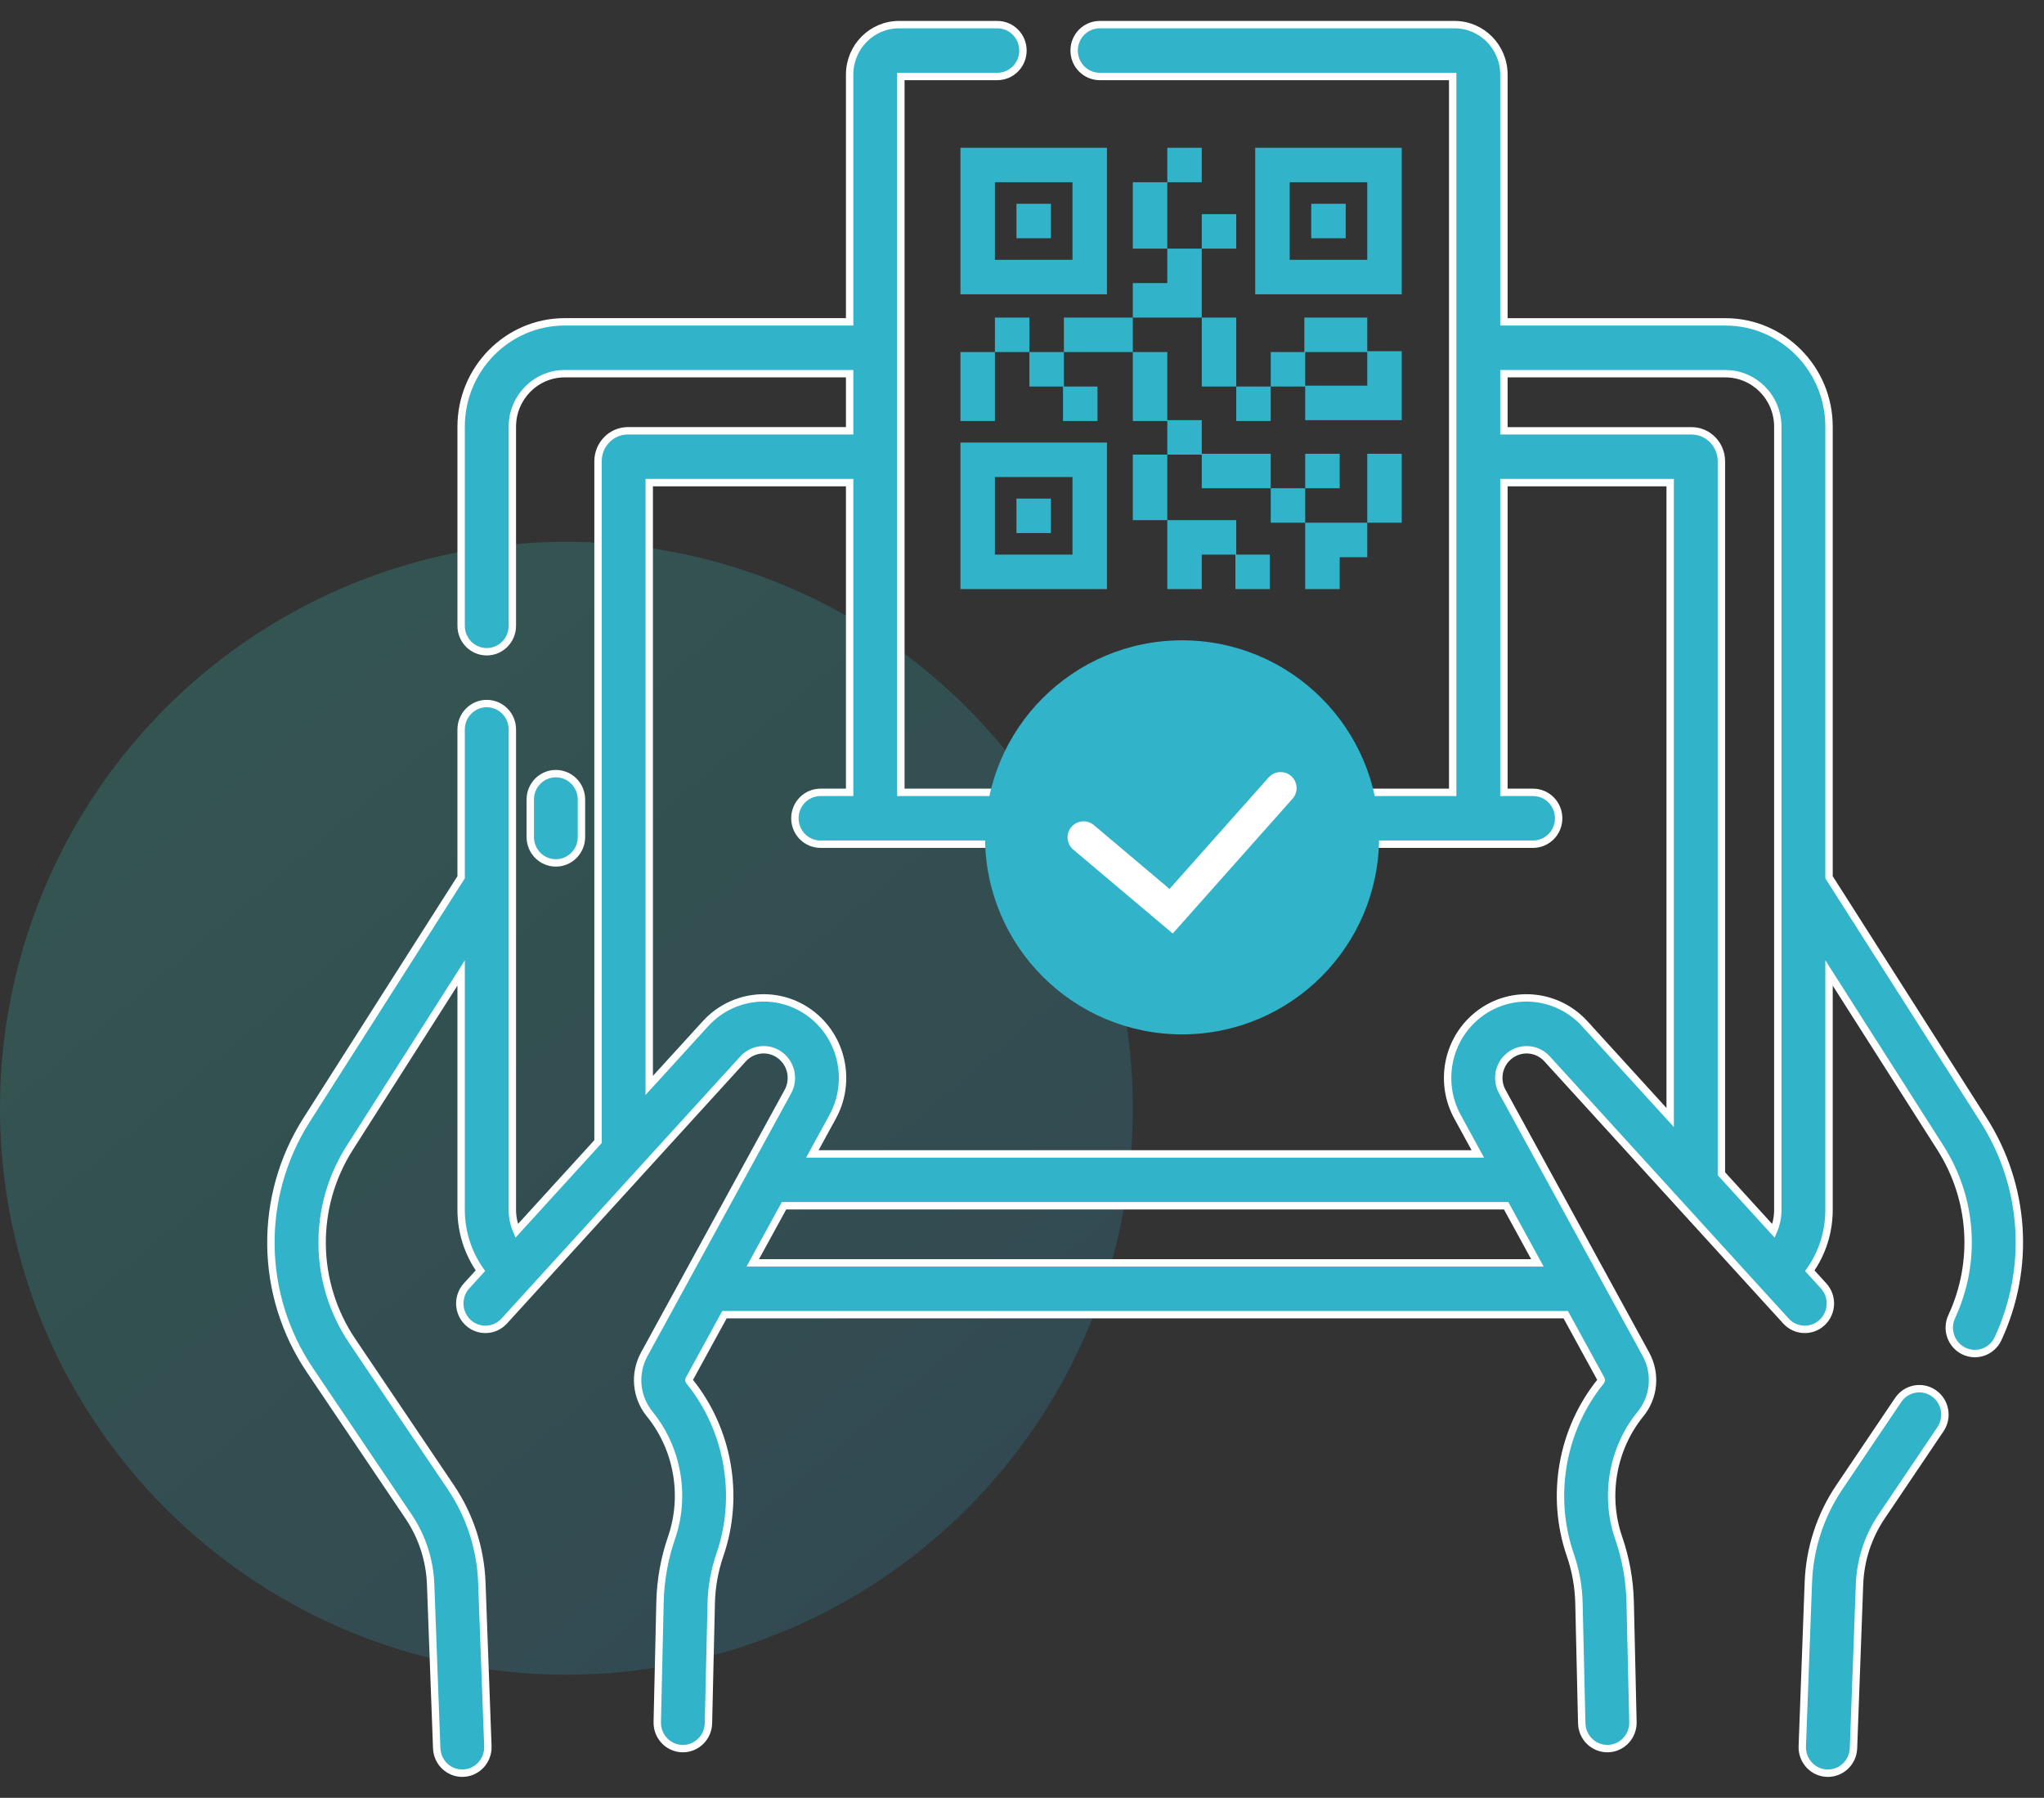 <?xml version="1.0" encoding="UTF-8"?>
<svg width="83px" height="73px" viewBox="0 0 83 73" version="1.1" xmlns="http://www.w3.org/2000/svg" xmlns:xlink="http://www.w3.org/1999/xlink">
    <rect x="0" y="0" width="83" height="73" fill="#333333" stroke="none"/>
    <title>Group 12</title>
    <defs>
        <linearGradient x1="9.615%" y1="0%" x2="94.609%" y2="100%" id="linearGradient-1">
            <stop stop-color="#39E2C9" offset="0%"></stop>
            <stop stop-color="#2D97CB" offset="100%"></stop>
        </linearGradient>
    </defs>
    <g id="Page-1" stroke="none" stroke-width="1" fill="none" fill-rule="evenodd">
        <g id="Artboard" transform="translate(-565, -1421)">
            <g id="Group-12" transform="translate(565, 1422)">
                <circle id="Oval" fill="url(#linearGradient-1)" opacity="0.2" cx="23" cy="44" r="23"></circle>
                <path d="M77.078,55.846 C77.402,55.366 78.049,55.242 78.523,55.57 C78.997,55.897 79.12,56.552 78.796,57.032 L78.796,57.032 L76.407,60.576 C75.856,61.392 75.545,62.347 75.509,63.336 L75.509,63.336 L75.264,69.986 C75.243,70.554 74.782,71 74.225,71 C73.632,71 73.163,70.502 73.185,69.908 L73.185,69.908 L73.431,63.257 C73.482,61.872 73.917,60.534 74.689,59.389 L74.689,59.389 Z M40.499,7.10542736e-15 C41.074,7.10542736e-15 41.539,0.471 41.539,1.052 C41.539,1.634 41.074,2.105 40.499,2.105 L40.499,2.105 L36.581,2.105 L36.581,31.173 L58.989,31.173 L58.989,2.105 L44.657,2.105 C44.082,2.105 43.617,1.634 43.617,1.053 C43.617,0.471 44.082,7.10542736e-15 44.657,7.10542736e-15 L44.657,7.10542736e-15 L59.067,7.10542736e-15 C60.171,7.10542736e-15 61.069,0.909 61.069,2.026 L61.069,2.026 L61.069,12.069 L70.064,12.069 C72.384,12.069 74.271,13.979 74.271,16.326 L74.271,16.326 L74.271,34.621 L80.543,44.469 C82.249,47.148 82.47,50.47 81.135,53.355 C80.89,53.884 80.27,54.107 79.752,53.861 C79.232,53.615 79.008,52.988 79.252,52.462 C80.282,50.237 80.111,47.676 78.796,45.61 L78.796,45.61 L74.271,38.506 L74.271,48.125 C74.271,49.026 73.997,49.881 73.49,50.598 L73.49,50.598 L74.051,51.213 C74.44,51.641 74.413,52.306 73.991,52.7 C73.569,53.094 72.911,53.067 72.522,52.64 L72.522,52.64 L62.821,41.993 C62.385,41.516 61.652,41.504 61.201,41.951 C60.838,42.309 60.756,42.873 61.002,43.322 L61.002,43.322 L66.834,53.985 C67.263,54.771 67.177,55.726 66.613,56.419 C65.479,57.813 65.14,59.738 65.728,61.443 C66.018,62.282 66.175,63.159 66.196,64.047 L66.196,64.047 L66.308,68.924 C66.321,69.506 65.867,69.988 65.292,70.001 C64.701,70.011 64.242,69.541 64.229,68.974 L64.229,68.974 L64.116,64.097 C64.101,63.428 63.983,62.768 63.765,62.137 C62.939,59.743 63.415,57.039 65.007,55.081 C65.025,55.059 65.028,55.029 65.014,55.004 L65.014,55.004 L63.58,52.382 L29.417,52.382 L27.983,55.004 C27.969,55.029 27.972,55.059 27.99,55.081 C29.582,57.04 30.058,59.743 29.232,62.137 C29.014,62.769 28.896,63.428 28.881,64.096 L28.881,64.096 L28.768,68.974 C28.755,69.546 28.292,70.001 27.729,70.001 C27.142,70.001 26.676,69.512 26.689,68.924 L26.689,68.924 L26.801,64.047 C26.822,63.159 26.979,62.283 27.268,61.443 C27.857,59.738 27.518,57.813 26.384,56.419 C25.82,55.726 25.733,54.771 26.163,53.985 L26.163,53.985 L31.995,43.322 C32.24,42.873 32.158,42.309 31.796,41.951 C31.322,41.482 30.592,41.537 30.176,41.993 L30.176,41.993 L20.475,52.64 C20.086,53.067 19.428,53.094 19.006,52.7 C18.584,52.306 18.557,51.64 18.946,51.213 L18.946,51.213 L19.508,50.596 C19.004,49.881 18.725,49.019 18.725,48.125 L18.725,48.125 L18.725,38.506 L14.201,45.609 C12.671,48.012 12.711,51.089 14.303,53.45 L14.303,53.45 L18.307,59.389 C19.079,60.535 19.515,61.872 19.566,63.257 L19.566,63.257 L19.811,69.908 C19.832,70.489 19.384,70.977 18.81,70.999 C18.22,71.017 17.754,70.555 17.733,69.986 L17.733,69.986 L17.487,63.336 C17.451,62.347 17.14,61.393 16.589,60.576 L16.589,60.576 L12.585,54.636 C10.521,51.575 10.469,47.584 12.453,44.469 L12.453,44.469 L18.725,34.621 L18.725,28.619 C18.725,28.038 19.191,27.567 19.765,27.567 C20.339,27.567 20.805,28.038 20.805,28.619 L20.805,28.619 L20.805,48.125 C20.805,48.422 20.867,48.712 20.981,48.979 L20.981,48.979 L24.284,45.355 L24.284,17.729 C24.284,17.047 24.828,16.492 25.496,16.492 L25.496,16.492 L34.501,16.492 L34.501,14.173 L22.932,14.173 C21.759,14.173 20.805,15.139 20.805,16.326 L20.805,16.326 L20.805,24.411 C20.805,24.993 20.339,25.464 19.765,25.464 C19.19,25.464 18.725,24.993 18.725,24.411 L18.725,24.411 L18.725,16.326 C18.725,13.978 20.612,12.068 22.932,12.068 L22.932,12.068 L34.501,12.068 L34.501,2.026 C34.501,0.909 35.399,7.10542736e-15 36.503,7.10542736e-15 L36.503,7.10542736e-15 Z M61.16,47.959 L31.836,47.959 L30.567,50.278 L62.429,50.278 L61.16,47.959 Z M70.064,14.174 L61.069,14.174 L61.069,16.493 L68.688,16.493 C69.356,16.493 69.9,17.047 69.9,17.729 L69.9,17.729 L69.9,46.658 L72.016,48.981 C72.13,48.715 72.191,48.425 72.191,48.125 L72.191,48.125 L72.191,16.326 C72.191,15.139 71.237,14.174 70.064,14.174 L70.064,14.174 Z M34.501,18.597 L26.363,18.597 L26.363,43.073 L28.647,40.567 C29.861,39.234 31.939,39.15 33.249,40.445 C34.279,41.464 34.511,43.066 33.814,44.341 L33.814,44.341 L32.987,45.854 L60.009,45.854 L59.182,44.341 C58.485,43.066 58.717,41.464 59.747,40.445 C61.065,39.142 63.143,39.244 64.349,40.566 L64.349,40.566 L67.82,44.376 L67.82,18.597 L61.069,18.597 L61.069,31.173 L62.252,31.173 C62.827,31.173 63.292,31.644 63.292,32.226 C63.292,32.807 62.827,33.278 62.252,33.278 L62.252,33.278 L33.318,33.278 C32.743,33.278 32.278,32.807 32.278,32.226 C32.278,31.644 32.743,31.173 33.318,31.173 L33.318,31.173 L34.501,31.173 L34.501,18.597 Z M22.571,30.413 C23.146,30.413 23.611,30.884 23.611,31.466 L23.611,31.466 L23.611,32.986 C23.611,33.567 23.146,34.038 22.571,34.038 C21.997,34.038 21.532,33.567 21.532,32.986 L21.532,32.986 L21.532,31.466 C21.532,30.884 21.997,30.413 22.571,30.413 Z" id="Combined-Shape" stroke="#FFFFFF" stroke-width="0.3" fill="#31B3CA" fill-rule="nonzero"></path>
                <g id="Group-25" transform="translate(39, 5)" fill="#31B3CA">
                    <path d="M5.95,11.97 L5.95,17.92 L0,17.92 L0,11.97 L5.95,11.97 Z M16.52,15.225 L16.52,16.625 L15.4,16.625 L15.4,17.92 L14,17.92 L14,15.225 L16.52,15.225 Z M11.2,15.12 L11.2,16.52 L12.565,16.52 L12.565,17.92 L11.165,17.92 L11.165,16.52 L9.8,16.52 L9.8,17.92 L8.4,17.92 L8.4,15.12 L11.2,15.12 Z M4.55,13.37 L1.4,13.37 L1.4,16.52 L4.55,16.52 L4.55,13.37 Z M3.675,14.245 L3.675,15.645 L2.275,15.645 L2.275,14.245 L3.675,14.245 Z M17.92,12.425 L17.92,15.225 L16.52,15.225 L16.52,12.425 L17.92,12.425 Z M14,13.825 L14,15.225 L12.6,15.225 L12.6,13.825 L14,13.825 Z M8.4,8.295 L8.4,11.06 L9.8,11.06 L9.8,12.425 L12.6,12.425 L12.6,13.825 L9.8,13.825 L9.8,12.46 L8.4,12.46 L8.4,15.12 L7,15.12 L7,12.46 L8.4,12.46 L8.4,11.095 L7,11.095 L7,8.295 L8.4,8.295 Z M15.4,12.425 L15.4,13.825 L14,13.825 L14,12.425 L15.4,12.425 Z M4.2,8.295 L4.2,9.695 L5.565,9.695 L5.565,11.095 L4.165,11.095 L4.165,9.695 L2.8,9.695 L2.8,8.295 L4.2,8.295 Z M16.52,6.895 L16.52,8.26 L17.92,8.26 L17.92,11.06 L14,11.06 L14,9.695 L12.6,9.695 L12.6,11.095 L11.2,11.095 L11.2,9.695 L12.6,9.695 L12.6,8.295 L13.965,8.295 L13.965,6.895 L16.52,6.895 Z M1.4,8.295 L1.4,11.095 L0,11.095 L0,8.295 L1.4,8.295 Z M11.2,6.895 L11.2,9.695 L9.8,9.695 L9.8,6.895 L11.2,6.895 Z M16.52,8.295 L14,8.295 L14,9.66 L16.52,9.66 L16.52,8.295 Z M2.8,6.895 L2.8,8.295 L1.4,8.295 L1.4,6.895 L2.8,6.895 Z M7,6.895 L7,8.295 L4.2,8.295 L4.2,6.895 L7,6.895 Z M9.8,4.095 L9.8,6.895 L7,6.895 L7,5.495 L8.4,5.495 L8.4,4.095 L9.8,4.095 Z M5.95,0 L5.95,5.95 L0,5.95 L0,0 L5.95,0 Z M17.92,0 L17.92,5.95 L11.97,5.95 L11.97,0 L17.92,0 Z M4.55,1.4 L1.4,1.4 L1.4,4.55 L4.55,4.55 L4.55,1.4 Z M16.52,1.4 L13.37,1.4 L13.37,4.55 L16.52,4.55 L16.52,1.4 Z M11.2,2.695 L11.2,4.095 L9.8,4.095 L9.8,2.695 L11.2,2.695 Z M8.4,1.4 L8.4,4.095 L7,4.095 L7,1.4 L8.4,1.4 Z M3.675,2.275 L3.675,3.675 L2.275,3.675 L2.275,2.275 L3.675,2.275 Z M15.645,2.275 L15.645,3.675 L14.245,3.675 L14.245,2.275 L15.645,2.275 Z M9.8,0 L9.8,1.4 L8.4,1.4 L8.4,0 L9.8,0 Z" id="Combined-Shape"></path>
                </g>
                <circle id="Oval" fill="#31B3CA" cx="48" cy="33" r="8"></circle>
                <polyline id="Path-6" stroke="#FFFFFF" stroke-width="1.3" stroke-linecap="round" points="44 33 47.556 36 52 31"></polyline>
            </g>
        </g>
    </g>
</svg>